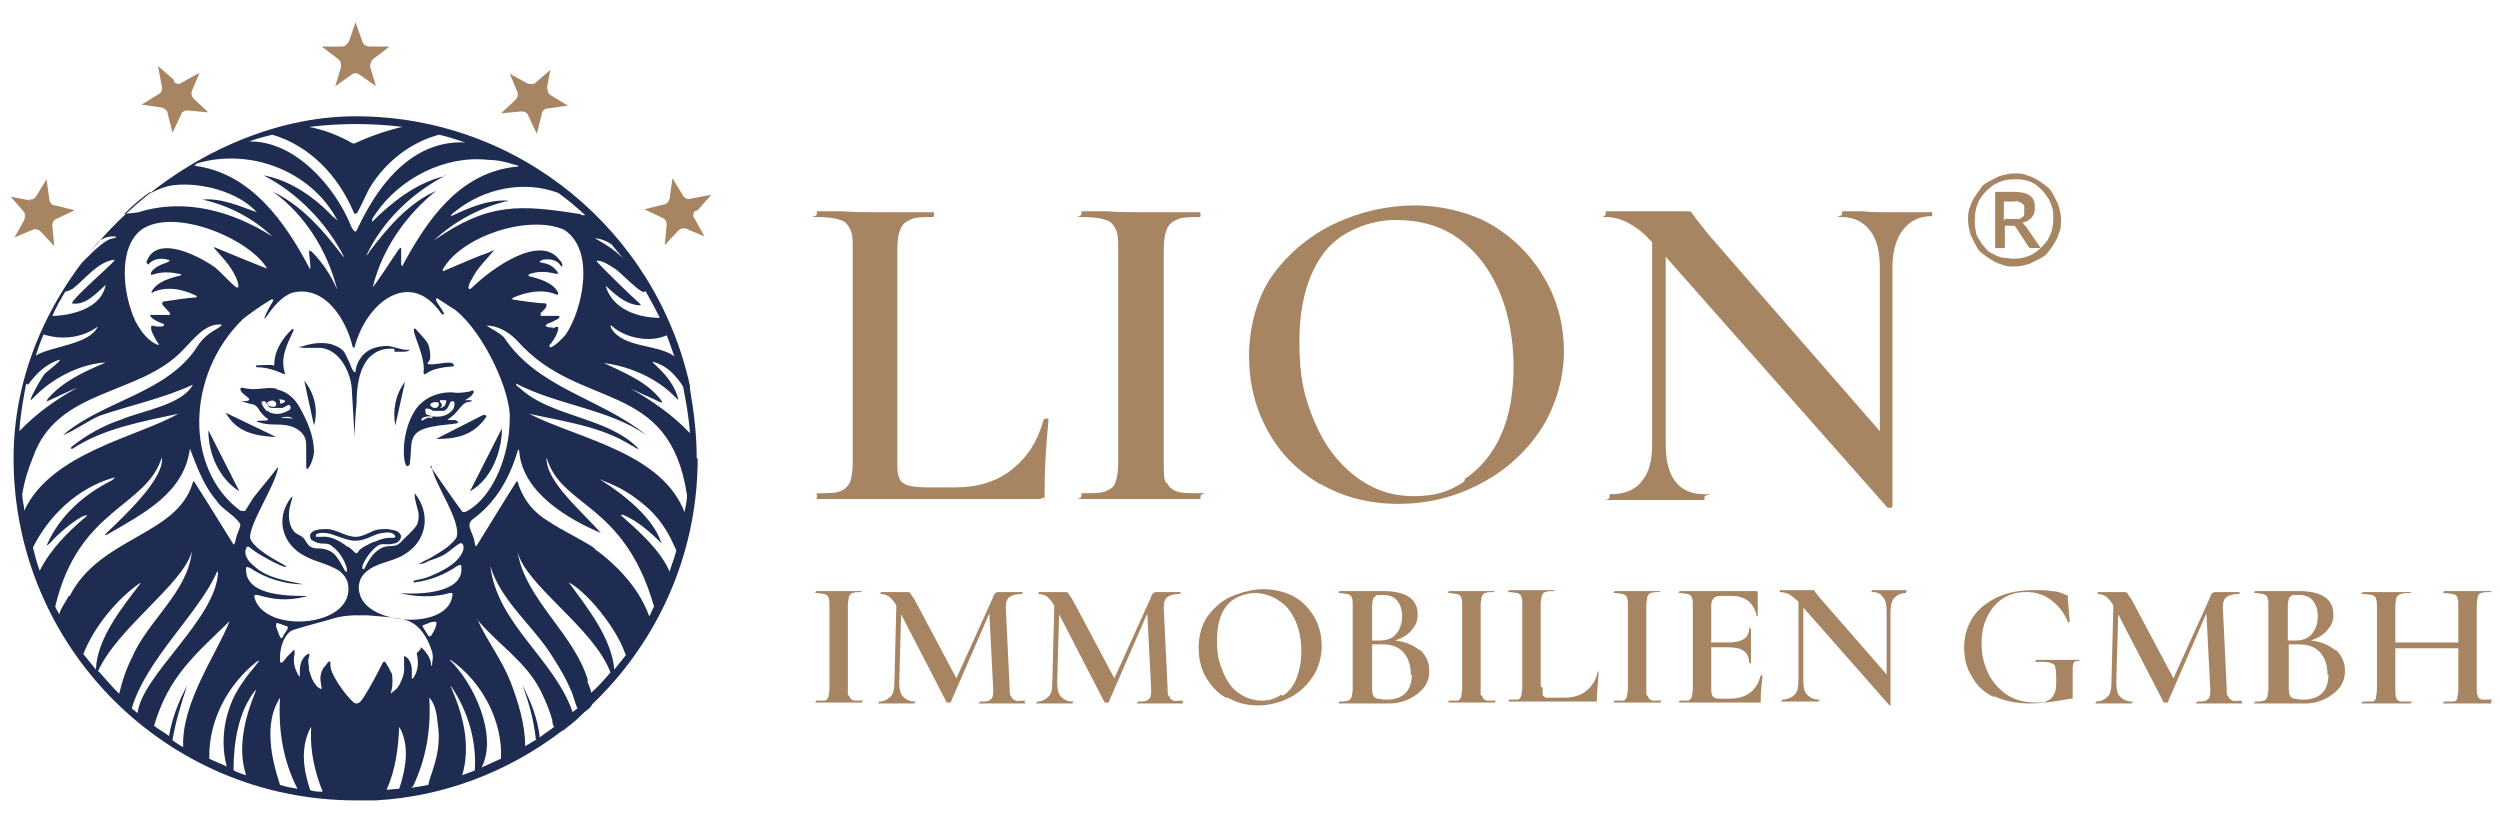 <svg xmlns="http://www.w3.org/2000/svg" id="Ebene_1" viewBox="0 0 258 85"><defs><style>      .st0 {        fill: #1e2c52;      }      .st1 {        fill: #a78563;      }    </style></defs><g><path class="st1" d="M92.6,47.4c0,.9,0,1.5.2,1.9.1.4.4.6.9.8.4.1,1.1.2,2,.2h2.9c2.3,0,4.3-.6,5.9-1.9,1.6-1.3,2.6-2.9,3.2-5.1,0,0,.1-.1.3-.1.2,0,.2,0,.2.2-.3,3-.4,5.5-.4,7.4s0,.4-.1.5c0,.1-.3.2-.6.2h-22.8c0,0,0,0,0-.3s0-.3,0-.3c1.1,0,1.9,0,2.4-.2.5-.2.8-.5,1-.9.2-.5.3-1.2.3-2.1v-22c0-1,0-1.6-.3-2.1-.2-.4-.5-.8-1-.9-.5-.2-1.3-.3-2.4-.3s0,0,0-.3,0-.3,0-.3h2.5c1.4.1,2.6.1,3.5.1s2.2,0,3.6,0h2.4c0,0,.1,0,.1.2s0,.3-.1.3c-1.1,0-1.9,0-2.4.3-.5.2-.8.5-1,1-.2.5-.3,1.2-.3,2.1v21.8Z"></path><path class="st1" d="M120.4,49.8c.2.4.5.7,1,.9.5.2,1.3.2,2.4.2s.1,0,.1.3,0,.3-.1.3c-1,0-1.9,0-2.5,0h-3.6s-3.5,0-3.5,0c-.6,0-1.5,0-2.5,0s-.1,0-.1-.3,0-.3.1-.3c1.1,0,1.9,0,2.4-.2.5-.2.9-.5,1-.9.2-.5.3-1.2.3-2.1v-22c0-1,0-1.6-.3-2.1-.2-.4-.5-.8-1-.9-.5-.2-1.3-.3-2.4-.3s-.1,0-.1-.3,0-.3.1-.3h2.5c1.4.1,2.6.1,3.5.1s2.2,0,3.7,0h2.4c0,0,.1,0,.1.2s0,.3-.1.3c-1.1,0-1.9,0-2.4.3-.5.2-.8.5-1,1-.2.5-.3,1.2-.3,2.1v21.9c0,1,0,1.7.2,2.1Z"></path><path class="st1" d="M136.3,50c-2.4-1.4-4.2-3.2-5.5-5.6-1.3-2.4-1.9-4.9-1.9-7.7s.8-6.1,2.5-8.4,3.9-4.1,6.5-5.3c2.6-1.2,5.4-1.8,8.1-1.8s5.8.7,8.1,2.1c2.3,1.4,4.1,3.3,5.4,5.6,1.3,2.3,1.9,4.8,1.9,7.4s-.8,5.5-2.3,7.9c-1.6,2.4-3.6,4.3-6.3,5.7-2.6,1.4-5.5,2.1-8.5,2.1s-5.7-.7-8.1-2.1ZM151.2,49.4c1.5-1,2.8-2.5,3.7-4.5.9-2,1.3-4.4,1.3-7.1s-.5-5.5-1.5-7.8c-1-2.3-2.4-4.1-4.2-5.4-1.8-1.3-4-1.9-6.5-1.9s-5.6,1.1-7.3,3.3c-1.7,2.2-2.6,5.3-2.6,9.2s.5,5.7,1.5,8.2c1,2.4,2.4,4.3,4.2,5.7s3.8,2.1,6.1,2.1,3.7-.5,5.2-1.5Z"></path><path class="st1" d="M199.4,22c0,.2,0,.3,0,.3-1.3,0-2.3.5-3,1.4-.7.9-1.1,2.2-1.1,3.9v24.6c0,0,0,.2-.2.2-.2,0-.3,0-.3,0l-22.9-25.9v19.3c0,1.7.3,3,1,3.9.7.9,1.7,1.3,3,1.3s0,0,0,.3,0,.3,0,.3c-.9,0-1.5,0-2,0h-2.6s-2.9,0-2.9,0c-.5,0-1.3,0-2.2,0s-.1,0-.1-.3,0-.3.1-.3c1.4,0,2.5-.4,3.2-1.3.8-.9,1.1-2.2,1.1-3.9v-20.8c-.9-1-1.7-1.6-2.5-2-.7-.4-1.5-.6-2.3-.6s0,0,0-.3,0-.3,0-.3h2c.4,0,1,0,1.8,0h3.1c.4,0,.9,0,1.4,0s.5,0,.6.2c.1.1.3.4.6.8l1.2,1.5,17.6,20.2v-16.8c0-1.7-.3-3-1-3.9-.7-.9-1.7-1.4-2.9-1.4s0,0,0-.3,0-.3,0-.3h2c1,.1,1.9.1,2.6.1s1.5,0,2.6,0h2.1c0,0,0,0,0,.2Z"></path><path class="st1" d="M87.7,71.9c0,.2.2.3.4.4.2,0,.5,0,.9,0s0,0,0,.1,0,.1,0,.1c-.4,0-.7,0-1,0h-1.4s-1.4,0-1.4,0c-.2,0-.6,0-1,0s0,0,0-.1,0-.1,0-.1c.4,0,.7,0,.9,0,.2,0,.3-.2.4-.4,0-.2.1-.5.1-.8v-8.6c0-.4,0-.6-.1-.8,0-.2-.2-.3-.4-.4-.2,0-.5-.1-.9-.1s0,0,0-.1,0-.1,0-.1h1c.6,0,1,0,1.4,0s.9,0,1.4,0h.9s0,0,0,0,0,.1,0,.1c-.4,0-.7,0-.9.1-.2,0-.3.2-.4.4,0,.2-.1.5-.1.8v8.5c0,.4,0,.7,0,.8Z"></path><path class="st1" d="M105.8,72.5c0,0,0,.1,0,.1-.4,0-.8,0-1,0h-1.4s-1.3,0-1.3,0c-.2,0-.6,0-1,0s0,0,0-.1,0-.1,0-.1c.6,0,.9,0,1.1-.2.2-.1.3-.4.3-.8v-.3s-.4-7.8-.4-7.8l-4,9.2s0,0-.2,0-.1,0-.2,0l-4.7-9.1-.2,7c0,.7.1,1.2.4,1.5s.7.5,1.2.5,0,0,0,.1,0,.1,0,.1c-.3,0-.6,0-.8,0h-1s-1.1,0-1.1,0c-.2,0-.5,0-.8,0s0,0,0-.1,0-.1,0-.1c.5,0,.9-.2,1.2-.5s.4-.8.4-1.5l.2-7.9c-.2-.4-.5-.7-.7-.9-.3-.2-.6-.3-.9-.3s0,0,0-.1,0-.1,0-.1h.8c.2,0,.4,0,.6,0h.9c.1,0,.2,0,.4,0s.3,0,.4.2.3.4.5.8l4.2,7.9,3.8-8.4c0-.2.2-.3.2-.4,0,0,.2-.1.3-.1s.2,0,.3,0c.1,0,.3,0,.5,0h1c.2,0,.4,0,.7,0s0,0,0,.1,0,.1,0,.1c-.6,0-1,.1-1.3.3-.3.2-.4.6-.4,1.1l.4,8.4c0,.4,0,.7.2.8,0,.2.2.3.4.4s.5,0,.9,0,0,0,0,.1Z"></path><path class="st1" d="M122.1,72.5c0,0,0,.1,0,.1-.4,0-.8,0-1,0h-1.4s-1.3,0-1.3,0c-.2,0-.6,0-1,0s0,0,0-.1,0-.1,0-.1c.6,0,.9,0,1.1-.2.2-.1.3-.4.3-.8v-.3s-.4-7.8-.4-7.8l-4,9.2s0,0-.2,0-.1,0-.2,0l-4.7-9.1-.2,7c0,.7.1,1.2.4,1.5s.7.5,1.2.5,0,0,0,.1,0,.1,0,.1c-.3,0-.6,0-.8,0h-1s-1.1,0-1.1,0c-.2,0-.5,0-.8,0s0,0,0-.1,0-.1,0-.1c.5,0,.9-.2,1.2-.5s.4-.8.4-1.5l.2-7.9c-.2-.4-.5-.7-.7-.9-.3-.2-.6-.3-.9-.3s0,0,0-.1,0-.1,0-.1h.8c.2,0,.4,0,.6,0h.9c.1,0,.2,0,.4,0s.3,0,.4.2.3.4.5.8l4.2,7.9,3.8-8.4c0-.2.2-.3.2-.4,0,0,.2-.1.3-.1s.2,0,.3,0c.1,0,.3,0,.5,0h1c.2,0,.4,0,.7,0s0,0,0,.1,0,.1,0,.1c-.6,0-1,.1-1.3.3-.3.2-.4.6-.4,1.1l.4,8.4c0,.4,0,.7.2.8,0,.2.2.3.4.4s.5,0,.9,0,0,0,0,.1Z"></path><path class="st1" d="M126.5,72c-.9-.5-1.6-1.3-2.1-2.2-.5-.9-.7-1.9-.7-3s.3-2.4,1-3.3c.7-.9,1.5-1.6,2.5-2s2.1-.7,3.2-.7,2.3.3,3.2.8c.9.5,1.6,1.3,2.1,2.2.5.9.7,1.9.7,2.9s-.3,2.2-.9,3.1c-.6.9-1.4,1.7-2.4,2.2-1,.5-2.1.8-3.3.8s-2.2-.3-3.1-.8ZM132.4,71.8c.6-.4,1.1-1,1.4-1.8.3-.8.5-1.7.5-2.8s-.2-2.2-.6-3.1c-.4-.9-.9-1.6-1.7-2.1-.7-.5-1.6-.8-2.5-.8s-2.2.4-2.9,1.3c-.7.9-1,2-1,3.6s.2,2.2.6,3.2.9,1.7,1.6,2.2c.7.5,1.5.8,2.4.8s1.4-.2,2-.6Z"></path><path class="st1" d="M146.6,67.1c.6.6.9,1.3.9,2.1s-.2,1.2-.5,1.7c-.4.5-.9.9-1.5,1.2-.6.3-1.3.5-2.1.5s-.8,0-1.3,0c-.2,0-.4,0-.6,0-.3,0-.5,0-.9,0h-1.4c-.2,0-.6,0-1,0s0,0,0-.1,0-.1,0-.1c.4,0,.7,0,.9-.1.2,0,.3-.2.4-.4,0-.2.1-.4.1-.8v-8.6c0-.4,0-.6-.1-.8,0-.2-.2-.3-.4-.4-.2,0-.5-.1-.9-.1s0,0,0-.1,0-.1,0-.1h1c.6,0,1,0,1.3,0s.7,0,1.1,0c.1,0,.3,0,.5,0,.2,0,.4,0,.7,0,1.1,0,2,.2,2.6.6.6.4.9,1,.9,1.8s-.2,1.1-.6,1.6c-.4.5-.9.8-1.7,1.1,1,.1,1.9.5,2.5,1ZM141.8,61.6c-.1.2-.2.5-.2,1v3.5h.8c.7,0,1.3-.2,1.7-.7.4-.5.6-1.1.6-1.8s-.2-1.2-.5-1.6c-.3-.4-.8-.6-1.5-.6s-.7,0-.8.2ZM145.6,69.7c0-.9-.2-1.7-.7-2.3-.5-.6-1.2-.9-2.2-.9s-.8,0-1.1,0v4.5c0,.3,0,.5.1.7,0,.2.2.3.4.4.2,0,.5.1,1,.1,1.7,0,2.6-.9,2.6-2.6Z"></path><path class="st1" d="M153,71.9c0,.2.2.3.4.4.2,0,.5,0,.9,0s0,0,0,.1,0,.1,0,.1c-.4,0-.7,0-1,0h-1.4s-1.4,0-1.4,0c-.2,0-.6,0-1,0s0,0,0-.1,0-.1,0-.1c.4,0,.7,0,.9,0,.2,0,.3-.2.4-.4,0-.2.1-.5.1-.8v-8.6c0-.4,0-.6-.1-.8,0-.2-.2-.3-.4-.4-.2,0-.5-.1-.9-.1s0,0,0-.1,0-.1,0-.1h1c.6,0,1,0,1.4,0s.9,0,1.4,0h.9s0,0,0,0,0,.1,0,.1c-.4,0-.7,0-.9.1-.2,0-.3.2-.4.4,0,.2-.1.5-.1.8v8.5c0,.4,0,.7,0,.8Z"></path><path class="st1" d="M159.2,71c0,.3,0,.6,0,.7,0,.1.2.2.3.3.2,0,.4,0,.8,0h1.1c.9,0,1.7-.2,2.3-.7.6-.5,1-1.1,1.2-2,0,0,0,0,.1,0,0,0,0,0,0,0-.1,1.2-.2,2.1-.2,2.9s0,.2,0,.2c0,0-.1,0-.2,0h-8.9s0,0,0-.1,0-.1,0-.1c.4,0,.7,0,.9,0,.2,0,.3-.2.4-.4,0-.2.1-.5.1-.8v-8.6c0-.4,0-.6-.1-.8,0-.2-.2-.3-.4-.4-.2,0-.5-.1-.9-.1s0,0,0-.1,0-.1,0-.1h1c.6,0,1,0,1.4,0s.8,0,1.4,0h.9s0,0,0,0,0,.1,0,.1c-.4,0-.7,0-.9.1-.2,0-.3.2-.4.4,0,.2-.1.5-.1.8v8.5Z"></path><path class="st1" d="M170.1,71.9c0,.2.2.3.4.4.2,0,.5,0,.9,0s0,0,0,.1,0,.1,0,.1c-.4,0-.7,0-1,0h-1.4s-1.4,0-1.4,0c-.2,0-.6,0-1,0s0,0,0-.1,0-.1,0-.1c.4,0,.7,0,.9,0,.2,0,.3-.2.4-.4,0-.2.1-.5.1-.8v-8.6c0-.4,0-.6-.1-.8,0-.2-.2-.3-.4-.4-.2,0-.5-.1-.9-.1s0,0,0-.1,0-.1,0-.1h1c.6,0,1,0,1.4,0s.9,0,1.4,0h.9s0,0,0,0,0,.1,0,.1c-.4,0-.7,0-.9.1-.2,0-.3.2-.4.4,0,.2-.1.5-.1.8v8.5c0,.4,0,.7,0,.8Z"></path><path class="st1" d="M181.8,69.7s0,0,.1,0c0,0,0,0,0,0-.1.9-.2,1.8-.2,2.6s0,.2,0,.2c0,0-.1,0-.2,0h-8.2s0,0,0-.1,0-.1,0-.1c.4,0,.7,0,.9,0s.3-.2.4-.4c0-.2.1-.5.1-.8v-8.6c0-.4,0-.6-.1-.8,0-.2-.2-.3-.4-.4-.2,0-.5-.1-.9-.1s0,0,0-.1,0-.1,0-.1h7.9c.1,0,.2,0,.2.2v2.4s0,0,0,0c0,0-.1,0-.1,0-.3-1.4-1.2-2.1-2.6-2.1h-.8c-.5,0-.8,0-1,.2-.2.2-.3.4-.3.8v3.8h1.8c1.4,0,2.1-.5,2.1-1.4s0,0,.1,0,.1,0,.1,0v1.6s0,.9,0,.9c0,.4,0,.7,0,1s0,0-.1,0-.1,0-.1,0c0-1.1-.7-1.6-2.1-1.6h-1.8v4.2c0,.4,0,.7.2.9.2.2.4.2.8.2h.9c1.7,0,2.8-.8,3.2-2.4,0,0,0,0,0,0Z"></path><path class="st1" d="M196.7,61.1c0,0,0,.1,0,.1-.5,0-.9.2-1.2.5s-.4.9-.4,1.5v9.6s0,0,0,0c0,0-.1,0-.1,0l-8.9-10.1v7.5c0,.7.1,1.2.4,1.5s.7.5,1.2.5,0,0,0,.1,0,.1,0,.1c-.3,0-.6,0-.8,0h-1s-1.1,0-1.1,0c-.2,0-.5,0-.9,0s0,0,0-.1,0-.1,0-.1c.5,0,1-.2,1.3-.5.3-.3.4-.8.4-1.5v-8.1c-.4-.4-.7-.6-1-.8-.3-.1-.6-.2-.9-.2s0,0,0-.1,0-.1,0-.1h.8c.2,0,.4,0,.7,0h1.2c.2,0,.3,0,.6,0s.2,0,.2,0c0,0,.1.1.2.3l.5.6,6.8,7.8v-6.5c0-.7-.1-1.2-.4-1.5-.3-.4-.6-.5-1.1-.5s0,0,0-.1,0-.1,0-.1h.8c.4,0,.7,0,1,0s.6,0,1,0h.8s0,0,0,0Z"></path><path class="st1" d="M205.9,72c-1.1-.5-1.9-1.2-2.4-2.2-.6-.9-.8-1.9-.8-3s.3-2.2.9-3.1c.6-.9,1.5-1.6,2.6-2.1,1.1-.5,2.4-.7,3.7-.7s1.2,0,1.8.1c.6,0,1.1.2,1.5.4.1,0,.2,0,.2.1,0,0,0,.1,0,.3l.2,2.4s0,0-.1,0c0,0-.1,0-.1,0-.3-.8-.8-1.5-1.5-2.1s-1.6-1-2.7-1-1.7.2-2.4.6c-.7.4-1.3,1.1-1.7,1.9s-.6,1.7-.6,2.8.2,2.1.7,3.1c.4.9,1.1,1.6,1.9,2.2.8.5,1.8.8,2.9.8s1,0,1.3-.2c.3-.1.5-.3.7-.7s.2-.8.2-1.4,0-1.1-.1-1.3c0-.3-.2-.4-.5-.5s-.7-.1-1.4-.1-.1,0-.1-.1,0,0,0-.1c0,0,0,0,0,0,1,0,1.9,0,2.5,0s1.3,0,2,0c0,0,0,0,0,0,0,0,0,0,0,0,0,0,0,.1,0,.1-.3,0-.4,0-.5.1-.1,0-.2.3-.2.6s0,.8,0,1.5,0,.9,0,1.2c0,.2,0,.4,0,.4s0,.1,0,.1,0,0-.2,0c-1.6.3-3,.5-4.3.5s-2.7-.3-3.7-.8Z"></path><path class="st1" d="M231.4,72.5c0,0,0,.1,0,.1-.4,0-.8,0-1,0h-1.4s-1.3,0-1.3,0c-.2,0-.6,0-1,0s0,0,0-.1,0-.1,0-.1c.6,0,.9,0,1.1-.2.2-.1.3-.4.3-.8v-.3s-.4-7.8-.4-7.8l-4,9.2s0,0-.2,0-.1,0-.2,0l-4.7-9.1-.2,7c0,.7.1,1.2.4,1.5s.7.5,1.2.5,0,0,0,.1,0,.1,0,.1c-.3,0-.6,0-.8,0h-1s-1.1,0-1.1,0c-.2,0-.5,0-.8,0s0,0,0-.1,0-.1,0-.1c.5,0,.9-.2,1.2-.5s.4-.8.4-1.5l.2-7.9c-.2-.4-.5-.7-.7-.9-.3-.2-.6-.3-.9-.3s0,0,0-.1,0-.1,0-.1h.8c.2,0,.4,0,.6,0h.9c.1,0,.2,0,.4,0s.3,0,.4.2.3.4.5.8l4.2,7.9,3.8-8.4c0-.2.2-.3.2-.4,0,0,.2-.1.3-.1s.2,0,.3,0c.1,0,.3,0,.5,0h1c.2,0,.4,0,.7,0s0,0,0,.1,0,.1,0,.1c-.6,0-1,.1-1.3.3-.3.2-.4.6-.4,1.1l.4,8.4c0,.4,0,.7.2.8,0,.2.2.3.4.4s.5,0,.9,0,0,0,0,.1Z"></path><path class="st1" d="M241.1,67.1c.6.6.9,1.3.9,2.1s-.2,1.2-.5,1.7c-.4.5-.9.9-1.5,1.2-.6.3-1.3.5-2.1.5s-.8,0-1.3,0c-.2,0-.4,0-.6,0-.3,0-.5,0-.9,0h-1.4c-.2,0-.6,0-1,0s0,0,0-.1,0-.1,0-.1c.4,0,.7,0,.9-.1.2,0,.3-.2.4-.4,0-.2.1-.4.1-.8v-8.6c0-.4,0-.6-.1-.8,0-.2-.2-.3-.4-.4-.2,0-.5-.1-.9-.1s0,0,0-.1,0-.1,0-.1h1c.6,0,1,0,1.3,0s.7,0,1.1,0c.1,0,.3,0,.5,0,.2,0,.4,0,.7,0,1.1,0,2,.2,2.6.6.6.4.9,1,.9,1.8s-.2,1.1-.6,1.6c-.4.5-.9.8-1.7,1.1,1,.1,1.9.5,2.5,1ZM236.3,61.6c-.1.2-.2.5-.2,1v3.5h.8c.7,0,1.3-.2,1.7-.7.4-.5.6-1.1.6-1.8s-.2-1.2-.5-1.6c-.3-.4-.8-.6-1.5-.6s-.7,0-.8.2ZM240.2,69.7c0-.9-.2-1.7-.7-2.3-.5-.6-1.2-.9-2.2-.9s-.8,0-1.1,0v4.5c0,.3,0,.5.1.7,0,.2.2.3.4.4.2,0,.5.1,1,.1,1.7,0,2.6-.9,2.6-2.6Z"></path><path class="st1" d="M257.1,72.5c0,0,0,.1,0,.1-.4,0-.8,0-1,0h-1.4s-1.6,0-1.6,0c-.2,0-.5,0-.9,0s0,0,0-.1,0-.1,0-.1c.5,0,.8,0,1,0,.2,0,.4-.2.4-.4,0-.2.1-.4.1-.8v-4.3h-6.5v4.3c0,.4,0,.6.1.8,0,.2.2.3.4.4.2,0,.6,0,1.1,0s0,0,0,.1,0,.1,0,.1c-.4,0-.8,0-1,0h-1.6s-1.4,0-1.4,0c-.2,0-.6,0-1,0s0,0,0-.1,0-.1,0-.1c.5,0,.8,0,1,0,.2,0,.4-.2.4-.4,0-.2.1-.5.1-.8v-8.6c0-.4,0-.6-.1-.8,0-.2-.2-.3-.4-.4-.2,0-.5-.1-1-.1s0,0,0-.1,0-.1,0-.1h1c.6,0,1,0,1.4,0s1,0,1.6,0h1s0,0,0,0,0,.1,0,.1c-.5,0-.8,0-1,.1-.2,0-.4.2-.5.4,0,.2-.1.5-.1.8v3.8h6.5v-3.8c0-.4,0-.6-.1-.8,0-.2-.2-.3-.4-.4-.2,0-.6-.1-1-.1s0,0,0-.1,0-.1,0-.1h.9c.6,0,1.1,0,1.6,0s.8,0,1.4,0h1s0,0,0,0,0,.1,0,.1c-.5,0-.8,0-1,.1-.2,0-.4.2-.4.4,0,.2-.1.4-.1.8v8.6c0,.4,0,.6.1.8,0,.2.2.3.4.4.2,0,.5,0,1,0s0,0,0,.1Z"></path></g><path class="st1" d="M37.4,4.3c.1.3.4.5.7.5h2.1s-1.7,1.3-1.7,1.3c-.2.2-.3.5-.3.8l.6,2-1.7-1.2c-.3-.2-.6-.2-.8,0l-1.7,1.2.6-2c0-.3,0-.6-.3-.8l-1.7-1.3h2.1c.3,0,.6-.3.7-.5l.7-2,.7,2Z"></path><path class="st1" d="M18,8.5c.2.2.6.2.8,0l1.8-1-.8,1.9c-.1.3,0,.6.2.8l1.5,1.4-2.1-.2c-.3,0-.6.1-.7.4l-.9,1.9-.5-2c0-.3-.3-.5-.6-.6l-2.1-.3,1.8-1.1c.3-.2.4-.5.3-.8l-.4-2.1,1.6,1.4Z"></path><path class="st1" d="M2.9,20.6c.3,0,.6,0,.8-.3l1.1-1.8.3,2.1c0,.3.3.6.6.6l2,.5-1.9.9c-.3.1-.4.4-.4.7l.2,2.1-1.4-1.5c-.2-.2-.5-.3-.8-.2l-1.9.8,1-1.8c.1-.3.1-.6,0-.8l-1.4-1.6,2.1.4Z"></path><path class="st1" d="M71.7,21.8c-.2.2-.2.6,0,.8l1,1.8-1.9-.8c-.3-.1-.6,0-.8.2l-1.4,1.5.2-2.1c0-.3-.1-.6-.4-.7l-1.9-.9,2-.5c.3,0,.5-.3.6-.6l.3-2.1,1.1,1.8c.2.3.5.4.8.3l2.1-.4-1.4,1.6Z"></path><path class="st1" d="M56.5,9c0,.3,0,.6.3.8l1.8,1.1-2.1.3c-.3,0-.6.3-.6.6l-.5,2-.9-1.9c-.1-.3-.4-.4-.7-.4l-2.1.2,1.5-1.4c.2-.2.3-.5.2-.8l-.8-1.9,1.8,1c.3.1.6.1.8,0l1.6-1.4-.4,2.1Z"></path><g><path class="st0" d="M47.1,43.4s0,0,0,0c0-.1-1,0-.9-.1,0,0,.3-.2.4-.3.6-.4,1-1.3,1.6-1.5.2,0,.7-.1.4-.2-.2,0-.4,0-.6,0,0,0,0,0,0,0,0,0,.3-.2.6-.4.1-.1.2-.3.3-.4,0-.3-.3-.2-.4-.1-.5.1-1.4.2-1.7.1-1.6-.1-3.2.6-4,1.9-1.5,2.4-1.2,5.6-.8,5.7,0,0,.3,0,.3-.3.2-1.7,0-2.2.5-2.9.8-1.2,4.4-1,4.5-1.3ZM45.5,41.3s0,0,.3,0,.3,0,.2.3c0,.3-.4.5-.5.5-.1,0,0-.1.1-.2,0-.1,0-.3-.2-.4,0,0,0-.1,0-.2ZM45.3,41.6c0,.1,0,.5-.4.5-.2,0-.4-.1-.5-.3,0,0,0,0,0,0,0-.3.7-.4.9-.2ZM44.6,43.1s0,0,0,0c-.1.1-.2,0-.3,0-.4,0-.7.4-.8.3,0,0,0,0,0-.1,0-.3.8-.4,1.2-.3,0,0,0,0,0,0,0,0,0,0,0,0ZM44,42.6c0,0-.1,0-.1-.1,0,0,0-.2,0-.3.2-.1.5,0,.8.2.3,0,.8,0,1.1,0,0,0,0,0,0,0,.3-.1.4-.3.6-.7,0-.1.1-.3.3-.3,0,0,.2,0,.2.2,0,.2,0,.5-.2.7-.6.8-1.9.9-2.8.4Z"></path><path class="st0" d="M28.5,40.1c-1-.2-2,.2-3,0-.2,0-.4-.1-.5-.1,0,0-.1,0-.2.1,0,.7,1.6,1.1.6,1.3-.2,0-.5,0-.5,0,0,0,.6.2,1,.3.4,0,.7.3.9.7.3.4.6.7.8.8.1,0,.1.1-.1.2-.3,0-1.6,0-.7.2,1.1.4,2.4,0,3.5.5.9.4,1.3,1,1.3,1.8v.7c0,.1,0,.7,0,1,0,.1,0,.2,0,.3,0,.2,0,.5.1.5.2,0,.7-1.1.7-1.8,0-1.6-.7-3.2-1.5-4.6-.5-.9-1.3-1.6-2.3-1.8ZM28.7,41.2c.3,0,1.1.1.5.4,0,0-.2.1-.3,0,0,0,0,0,0-.1,0-.2-.1-.3-.2-.4,0,0,0,0,0,0,0,0,0,0,0,0ZM27.8,41.4s0,0,0,0c0,0,0,0,0,0,.4-.2.8.1.7.4,0,.3-.8.2-.9-.1,0,0,0-.2,0-.2ZM27.5,42.4c-.2-.2-.4-.5-.5-.8,0-.2.1-.2.3-.2.2.1.3.4.4.5,0,.1.2.2.4.2,0,0,0,0,0,0,.3,0,.7,0,1,0,.2,0,.5-.3.7-.3.1,0,.2.1.2.3,0,.2-.3.3-.5.4-.6.3-1.4.3-1.9-.1ZM30.1,43.2s0,0,0,0c-.3-.1-.8,0-1.1-.1,0,0,0,0,0,0,.1,0,1.1-.3,1.2.2,0,0,0,0,0,0Z"></path><path class="st0" d="M40.7,36.3c.3,0,.5,0,.7,0,.4,0,.7,0,.9-.2,0,0-.1,0-.3,0-.6,0-1.3-.3-1.9-.4-1,0-2,.2-2.7,1-.4.5-.6.9-.7,1.5,0,.2,0,.2-.1.2-.1,0-.3-.3-.5-.9-.4-.8-.5-1.2-.8-1.4-.3-.3-.7-.4-.9-.5-.5-.2-1-.2-1.3-.2-1.1,0-1.9.4-2.2.4-.1,0-.2,0-.2,0,0,0,.5.1.7.1.6,0,1.1,0,1.7,0,2,.2,3.1,2.6,3.2,4.2.1,1.4.2,3.7.3,5,0,0,0,0,0,0,0-1,.1-2.6.2-3.5,0-1.5.2-3.5,1.3-4.7.7-.7,1.5-1,2.6-.9,0,0,0,0,0,0Z"></path><path class="st0" d="M26.5,37.9c1,0,1.9.3,2.8.7,0,0,.2,0,.1-.1-.5-1.6.2-2.9.9-4.4,0-.1,0-.2-.2-.1-1,1-1.8,2.2-1.8,3.7,0,0,0,.1-.1,0-.3-.1-1.1,0-1.7,0-.1,0-.1.2,0,.2Z"></path><path class="st0" d="M43.8,38.6c0,0,0,.1.1,0,.8-.6,1.9-.7,2.9-.8.1,0,0-.2,0-.2-.2-.4-1.5,0-2.3,0s-.1-.2-.1-.7c0-.2,0-.6-.1-1-.1-.6-.5-.9-.9-1.4-.4-.4-.5-.6-.6-.6-.5.1,1.2,2.9.9,4.6Z"></path><path class="st0" d="M32.4,43.9c.5-1.6,0-3.4-1-4.6l1,4.6Z"></path><path class="st0" d="M40.8,43.9l1-4.5c-1,1.3-1.3,3-1,4.5Z"></path><path class="st0" d="M28.5,45.1l-5.2-2.5c1.1,2,3,2.4,5.2,2.5Z"></path><path class="st0" d="M50.2,43c0-.2-.1-.1-.3-.2l-4.9,2.5c2.2,0,3.9-.4,5.2-2.3Z"></path><path class="st0" d="M51.8,44.2l-3.3,6.5c2.2-1.2,3.3-4.1,3.3-6.5Z"></path><path class="st0" d="M24.7,50.7l-3.2-6.3c0,2.4,1.1,5,3.2,6.3Z"></path><path class="st0" d="M71.9,47.3c0-2.5-.3-4.9-.7-7.2,0,0,0-.2,0-.3-3.5-15.9-17.6-27.8-34.5-27.8S1.4,27.8,1.4,47.3s15.8,35.3,35.3,35.3,0,0,0,0c.7,0,1.5,0,2.1,0,7.1-.4,13.7-3,19.1-7.1.2-.1.5-.3.7-.5.1-.1.3-.2.5-.4.4-.3.8-.7,1.2-1.1.4-.3.7-.5.8-.8,6.7-6.4,10.9-15.4,10.9-25.4ZM59.1,73.5c-1.9-5.5-7.8-9.1-8.5-15.1,1.1,3.7,4.5,6.2,6.5,9.5.7,1.1,1.3,2.1,1.8,3.3.2.3.4,1.3.7,1.9-.1.1-.3.2-.4.3ZM55.4,76.3c-.4.2-.8.5-1.2.7,0-2.2-.7-4.5-1.5-6.6-.9-2.3-2.4-4.2-3.4-6.4-.1-.2,0-.2,0,0,2.1,2.5,5,4.3,6.5,7.3.5,1,.9,2,1.2,3,0,.2,0,.5.2.7-.5.4-1,.7-1.5,1.1-.2-1.9-.9-3.7-1.8-5.4.7,1.8,1.2,3.7,1.4,5.6ZM47.7,80c.8-2.7.3-5.7-1-8.7,0-.1-.4-.8-.1-.4,1.7,2.5,2.6,5.6,2.4,8.6-.4.2-.8.3-1.3.5ZM32,81.5c-.7-2.1-1-4.3,0-6.3,0,0,0-.2.1-.1,0,0,0,0,0,.2-.1,2.3.4,4.4,1.2,6.4-.5,0-.9,0-1.4-.2ZM28.9,81c-.9-2.7-1.7-6.4,0-9-.2,3.3.3,6.5,1.8,9.4-.6-.1-1.2-.2-1.8-.4ZM17.5,76c-.5-.4-1.1-.7-1.6-1.1,1.5-5.1,4.2-7.3,7.8-10.8-1.3,3.3-4.9,8.3-4.8,12.8,0,0,0,.1,0,.2-.4-.2-.8-.5-1.1-.7.3-1.9.9-3.8,1.5-5.6-.9,1.6-1.6,3.5-1.9,5.4ZM7.1,61.5c-.3.6-.8,1.2-1,1.9-.1-.3-.3-.5-.4-.8,2.4-10.2,9.4-10.2,11-15.4.3,2.1-3.6,5.8-5.7,7.8,0,0-.1.1-.2.2,0,0,.1,0,.2,0,3.8-2.2,8-4.3,8.6-8.9.7,1.8,1.4,3.8,2.7,5.3.6,1,1.9,1.5,2.5,2.5,0,.4-.3.9-.4,1.3-.1.3-.1.7-.3.8-.5-.8-2.9-4.7-4-6.4,0-.1-.2-.2-.2,0-1.6,5.5-9.6,5.6-12.7,11.7ZM14.5,60.2c-1.9,2.5-4.5,5.7-4.6,8.9-.4-.5-.9-1.1-1.3-1.6,1.1-2.8,3.4-5.6,5.8-7.3.2-.1.1,0,0,.1ZM2.9,39.7c.8-1.1,1.7-2,3-2.5,1-.4-1,1.1-1.2,1.3-.3.2-2.2,3.6-1.3,2.6,1.9-2,4.7-3.5,7.5-3.7,0,0-.2.1-.2.1-2.1.9-4.3,1.9-5.8,3.7,0,.1-.2.3,0,.2.7-.3,2.3-1.1,3.1-1.4-2.2,1.2-4.3,2.7-6,4.5.1-1.7.4-3.3.7-4.9ZM4.5,34.5c0,0,.2.1.3.1,1.8.5,3.8.2,5.3-.9-.9,1.9-4.8,2-6.4,3,.2-.7.5-1.5.8-2.2ZM15.6,19.9c.8-.4,1.5-.7,2.4-.8,2.8-.3,6.6.7,8.5,2.8-1.7-.6-3.7-1.5-5.6-1.3-.2,0,0,0,0,0,2.7.6,5.2,1.9,7.2,3.8-4.1-2.6-9-4-13.8-2.5-.5.1-1,.1-1.5.2.8-.8,1.7-1.6,2.7-2.3ZM20.2,16.9c5.5-1.7,11.9.7,14.6,5.8,0,.1-.3-.3-.4-.3-1.9-2-4.4-3.8-7.2-4.3,3.5,1.8,6.5,4.9,8.3,8.4,0,.1-.3-.3-.3-.3-1.9-2.5-4.1-5-7-6.4-.2,0-.2,0,0,0,3.3,2.4,5.6,6.1,6.6,10.1,0,.2,0,.2,0,0-.6-1.4-1.5-2.8-2.6-3.9,0,0-.2-.2-.3-.1,0,0,0,.1,0,.2,0,.4.2,1.3.1,1.7,0,0,0,0,0,0-2.5-4.8-6.1-10-12-10.7.1,0,.2-.1.3-.2ZM48,14.7c-4.3-.2-8.2,2.6-11.2,9.1-.2.3-.4-.2-.5-.3-1.7-4.3-5.9-9-10.6-8.9.8-.3,1.6-.5,2.4-.7,3.8,1.1,6.8,4.2,8.4,8,0,.2.3.2.4,0,.4-.7,1.1-2.3,1.3-2.6,1.7-2.7,4.2-4.6,7.1-5.4.9.2,1.8.5,2.7.8ZM69.5,36.7c-1.8-1.2-5.2-.8-6.4-2.8,0,0-.1-.2-.1-.3,0,0,0,0,.1,0,1.4,1.3,4,1.8,5.7,1,.3.7.5,1.4.8,2.2ZM70.7,53c-2.3-6.3-11-7.7-16.1-10.3,3.6.8,7.5,1.3,10.6,3.3.2,0,.5.4.7.3-3.2-3.3-8.9-3.2-12.2-6.2,0,0-.6-.4-.4-.5,4.2,2.2,9.5,2.6,13.4,5.3-4.7-3.8-11.2-4.8-14.7-10.1-.5-.5-1.2-.8-1.8-1.2,1.3,0,2.5.8,3.3,1.7,6.4,7.1,15.6,3.8,17.4,15.8,0,.7-.2,1.3-.3,2ZM61.4,56.6c-1.5-1-3.3-1.8-4.8-2.8-1.5-.9-2.5-2.1-3.1-3.8,0,0,0-.4-.2-.3-1.1,1.7-3.4,5.5-4.1,6.6-.2.3-.2-.5-.3-.7-.2-.8-.9-1.5,0-2.1,2.3-1.7,3.7-4.2,4.5-6.9.1-.4.2-.1.2.1.4,4.2,5.1,6.9,8.4,8.3-1.9-2.2-5.7-5.3-5.6-7.8,1.5,5.2,8,4.6,11.1,15.4-.2.3-.3.7-.5,1-1-2.8-3.2-5.2-5.7-7ZM64.6,67.6c-.4.5-.8,1-1.2,1.5-.3-3.3-2.8-6.4-4.7-9,1.9,1,4.9,4.7,5.8,7.3,0,0,0,0,0,0ZM44.5,48c.3,2,3.2,5.8,2.6,7.5,0,0,0,0,0,0-.7,1-1.9,1.6-2.9,2.2-.3.1-.6.3-.8.4,0,0-.4.2-.1.1.3,0,.6-.1.9-.3.6-.2,1.2-.4,1.7-.7.5-.3,1-.8,1.5-1.1.4-.2.5.3.4.7,0,0,0,0,0,0-.5,1.4-2.3,2.2-3.5,2.7-.5.2-1,.3-1.5.4-.2,0-.1.3,0,.2,1.6-.2,3.1-.8,4.4-1.7,0,0,.2-.1.3-.1,0,0,.1,0,.1.1.4,2.8-4.2,3-6.5,2.8-.2,0,0,0,.1,0,1.7.4,3.5.5,5.2,0,0,0,.2,0,.2,0,0,0,.1,0,.1.1-.2,3.8-8.9,3.3-9.6-.1-.2-.7,0-1.6.6-2.1,1-1,2.7-1.1,3.9-1.8,2.5-1.4,2.9-4.3,1.2-6.4,0,0,0,.3,0,.4.1.6.3,1.2.4,1.7,0,0,0,0,0,0,0,.4,0,.9-.2,1.2,0,0,0,0,0,0-.4.6-1,1.1-1.5,1.6-.7.9-1.4.3-2.2.8-.8.4-1.3,1.3-1.7,2.1,0,0,0,0,0,0,0,.1-.2,0-.2,0,0-.1,0-.3,0-.3,0,0,0,0,0,0,.3-.8,1-1.7,1.6-2.1.5-.3,1,0,1.6-.2.4,0,1-.5.7-1,0,0,0,0,0,0-.3-.4-.8-.4-1.3-.5-.6,0-1.2,0-1.7.3-.5.2-1,.5-1.6.5-1,0-2-.8-3-.8,0,0,0,0,0,0-.5,0-1.5,0-1.7.6,0,.2,0,.5.3.6.3.2.7.3,1,.3.4,0,.7,0,1,.3.6.4,1.3,1.4,1.5,2.3,0,.2,0,.5-.2.2-.7-1.2-1-2.2-2.6-2.3-.4,0-.9,0-1.2-.4-.2-.2-.3-.5-.5-.7-.2-.2-.5-.3-.8-.5-.8-.7-.8-2.1-.5-3,0,0,0,0,0,0,0-.2.4-1.1,0-.6-1.6,2.1-.9,4.8,1.5,6,1.1.6,2.4.8,3.5,1.5.4.3.8.8.9,1.3,0,0,0,0,0,0,.9,4.5-8.4,5.3-9.6,1.6-.4-1.2,1.4.7,5.1-.2.2,0,.4-.1,0-.1-2.3,0-6.2-.2-6-2.9,0-.2.3,0,.4,0,1.6,1.1,3.6,1.7,5.5,1.7.2,0,0,0,0,0-1.8-.4-3.7-.6-5.1-1.9-.5-.4-1.1-1.1-.8-1.8.1-.3.3-.2.5,0,.7.6,3.3,2,3.6,1.9,0,0,0,0,0-.1-.9-.5-3.4-1.8-3.7-2.9,0,0,0,0,0,0,0-1.6,2.5-5.2,2.9-7.2,0-.1-.1,0-.1,0-.5.7-1.7,2.1-2.4,3-.3.4-.6,1-.9,1.4-.1.1-.3,0-.5,0-5.8-4.3-5.6-14.1.3-19.8,0,0,0,0,0,0,.9-.7,1.9-1.4,2.9-2,0,0,.1,0,.2,0,0,0,0,0,0,0,0,0,0,.2-.1.3-.3.5-.7,1.2-.8,1.6,0,.2,0,.1.1,0,.7-1,1.6-2.2,2.8-2.6,3.3-.8,5.5,2.7,6.2,5.6,0,.1.2.1.2,0,1.2-4.6,5.7-8.1,8.9-3.5.1.2.4.2.3,0-.2-.4-.6-.9-.8-1.3,0,0,0-.1,0-.2,0,0,0,0,0,0,0,0,0,0,.1,0,0,0,.1,0,.2.1.6.4,1.1.7,1.7,1.1,3,2.4,5.8,8.6,5.6,11.3h0c0,3.3-1.5,7.9-4.5,9.5-.1,0-.3.1-.4,0-.6-.8-2.2-3.1-3.1-4.4-.1-.1-.2-.3-.2,0ZM43,67.4c.2.9.2,1.7-.3,2.5,0,0-.1.2-.2.1,0,0,0,0,0-.1,0-.3,0-.6,0-.8,0-.3-.1-.7-.3-1-.1-.2-.4-.4-.5-.4,0,0,0,.2,0,.2,0,.4,0,.6,0,.8.1.7-.2,1.4-.4,1.8,0,.1-.2.3-.3.5-.3.3-.6.5-.7.6.1-.3.2-.7.2-1.2,0-.5,0-.9-.2-1.1-.1-.3-.3-.6-.5-.9,0-.1-.2-.2-.3,0-1.1,2.2-2,3.7-2.3,4-.2.2-.4.2-.4.2-.2,0-.3-.1-.4-.2-.7-.6-2.4-2.9-2.3-3.8,0-.3,0-.5-.3-.2-.1.2-.3.4-.4.5-.3.5-.4,1-.3,1.5,0,.4.2.7,0,.7,0,0-.4-.2-.5-.4-.5-.6-.6-1.3-.7-1.5,0-.6-.2-1,0-1.4.1-.4,0-.4-.3-.2-1.1.9-.4,2.7-.8,2.1-.4-.7-.6-1.4-.4-2.2,0-.1,0-.3,0-.4,0,0-.1,0-.1,0-.2.2-.4.4-.6.6-.2.2-.3.4-.5.6,0,0-.2.2-.3,0-.1-1.8.6-2.7.9-3,.3-.3.4-.3,4-1.3.9-.3,1.8-.5,3.1-.5.4,0,.6,0,1,0,2.7.2,4,.4,4.5.7.4.2,1.4.8,2.1,2.8.2.5.2.9.1,1.4,0,.3,0,.3-.1.3,0,0,0-.7-.5-1.3-.2-.3-.4-.5-.6-.6,0,0,0,.1,0,.2ZM28.5,64.6c0-.2,0-.3,0-.3h0c.3,0,.7.2,1,.3.1,0,.2,0,.2.2,0,.2-.4.6-.5.9-.2.4-.3,0-.4-.2-.1-.2-.2-.6-.3-.8ZM35.8,56.4c-.2-.2-.4-.3-.7-.5-.4-.2-1.1-.6-1.9-.5-.2,0-.5,0-.6,0,0,0,0-.2,0-.2.1-.2.8-.3,1.5-.1.7.2,1.8.7,2.5.7,1.3,0,1.9-.7,2.9-.8,0,0,.9-.2,1.2.2,0,0,.1.1.1.2,0,0,0,0-.1.1-.2,0-.4,0-.4,0-.3,0-.7,0-1.6.4-.2,0-.7.3-1.1.5,0,0-.2.1-.3.2,0,0-.2.1-.3.3s-.1.1-.2.2c0,0,0,0,0,0-.2,0-.3-.3-.9-.7ZM44.3,65.7s0,0,0,0h0c-.2-.2-.4-.6-.6-.9,0,0-.2-.2,0-.3.1,0,.5-.2.8-.3.2,0,.4-.1.5,0,.1,0,0,.3,0,.4-.1.3-.3.7-.5,1ZM15.3,27.3c.5-.6,1.3-.7,2-.5,0,0,.2,0,.2.1,0,.1-.2.1-.3.2-.6.2-1.3.5-1.6,1-.1.3,0,.3.3.2.9-.3,1.9-.2,2.8,0,0,0,0,0,0,.1-1.1.3-2.4.6-3,1.6,0,.1-.2.3,0,.2,1.4-.7,3.1-.4,4.5.3.1,0,.2.1,0,.2-.6,0-2.5.3-3.2.4-.4,0-.3.4,0,.6.1.2.9.8.4.8-.4,0-1.3,0-1.7,0,0,0-.2,0-.2,0,0,.4,1,.8,1.3.9.3.1.1.3-.2.3-.1,0-.2,0-.4,0-.2,0-.6-.2-.6,0,0,0,0,.2,0,.2,0,.3.2.6.3.8.1.3.3.5.4.7,0,0,.2.2,0,.2-1-.4-1.7-1.3-2.3-2.4-1.3-2.7-1.9-7.6.6-9.5,3.3-2.3,10.9.8,12.9,3.9,0,.1.1.2,0,.1-.8-.3-4.7-1.9-5.4-2.2,0,0,0,0,0,.1.6.7,1.3,1.4,1.8,2.2.3.5.6,1,.7,1.6,0,.2,0,.4-.3.2-.5-.4-1.5-1.5-2.1-2h0c-2-1.4-6.2-3.4-7.1-.5,0,0,0,0,0,0ZM45.8,18.2c-2.9.7-5.4,2.7-7.4,4.7h0s0,0,0-.2c0-.2.3-.5.4-.7,2.5-3.6,7.1-6,11.6-5.5.9,0,1.8.2,2.7.5.2,0,.7.2.2.2-5.9.6-9.2,5.5-11.7,10.1,0,.2-.1.2-.2,0,0-.5,0-1.2,0-1.6,0-.3-.2,0-.3.1-.6.9-2.1,3.2-2.6,3.8,0,.1,0,0,0-.1,1-3.9,3.4-7.3,6.5-9.8-2.9,1.3-5,3.8-6.9,6.3,0,.1-.2.3-.3.4,1.6-3.5,4.7-6.5,8.2-8.3,0,0-.1,0-.1,0ZM57.1,33.8c-.2,0-.7,0-.8-.2,0-.1.2-.1.2-.2.4-.1.7-.3,1.1-.5.2-.2.2-.3,0-.3-.4,0-.8,0-1.2,0-.2,0-.4,0-.6,0,0,0,0-.2,0-.3.2-.2.6-.5.6-.8,0-.1,0-.2-.2-.2-.7,0-2.8-.3-3.3-.4-.2,0,0-.1.1-.2,1.4-.6,3.1-.9,4.4-.3,0,0,.2,0,.2,0,0,0,0-.2,0-.2-.5-1-1.8-1.4-3-1.7-.1,0-.1,0,0-.2.8-.3,1.7-.3,2.5-.1.4.1.7.1.3-.3-.4-.5-.9-.7-1.5-.8,0,0-.2,0-.2-.1,0-.1.2-.1.3-.2.7-.1,1.3,0,1.7.4,0,0,.2.3.3.3.1,0,0-.5-.2-.6-2-2.9-7.2.9-9.1,2.8,0,0-.2.2-.3.1-.2-.1.2-.9.3-1,.5-1.1,1.6-2.1,2.3-3,0,0,0,0,0,0,0,0,0,0,0,0-.4.2-.9.4-1.5.6-1.5.6-3.3,1.4-3.8,1.6,0,0,0,0,0,0,0,0,0,0,0-.2,1.9-3.4,8.8-5.7,12.5-4.1,3.3,2.1,1.9,8.3.2,10.8h0c-.2.3-1.7,1.8-1.7,1.2,0-.1.1-.2.2-.3.3-.4.6-.9.7-1.4.1-.5-.3-.2-.6-.1ZM64.2,53.1c1.4.5,2.9,1.8,4,2.9.2.1.1,0,0-.1-.8-2.4-3.7-4.8-6.1-6.3-.3-.2,0-.1.1,0,1.9.7,3.1,1.5,4.4,2.6,2.1,1.8,2.8,3.8,3.2,4.6-.2.8-.5,1.5-.7,2.2-.9-2.2-3.3-4.3-5-5.8ZM71.1,44.6c-1.7-1.8-3.9-3.3-6-4.5.6.3,1.5.7,2.4,1.1.6.3,1.3.7.4-.3-1.4-1.6-3.6-2.5-5.5-3.4-.3-.1,0,0,.2,0,2.6.4,5.3,1.6,7.1,3.5.1,0,.3.4.3.2-.6-2.6-3.5-4.2-2.4-3.8,1.3.4,2.2,1.4,2.9,2.5.3,1.6.6,3.2.7,4.8ZM62.4,29.4c1,.9,2,1.9,3.4,2.1.1,0,.2,0,.3,0,0,0,0,0,0-.1-.8-.7-3.8-3.6-4.5-4.4,0,0,0,0,0-.1.6,0,1.2.4,1.8.8.5.2,3.1,3.1,3.2,2.3.5.9,1,1.8,1.5,2.8-2.3,0-4.9-.9-5.6-3.3ZM63.7,26.1c-.6-.5-1.4-1-2.1-1.4,0,0-.1,0-.2-.1,0,0,0,0,0,0,.6,0,1.2.3,1.7.6.5.6.9,1.1,1.4,1.7-.2-.3-.5-.5-.7-.7ZM59.9,22.1c-6.3-1-9.5-1.2-15.1,2.7,2-1.9,4.6-3.3,7.3-4,0,0,.3,0,.3-.1-2-.1-3.9.7-5.6,1.5-.6.3,0-.3.2-.4,3-2.4,7.1-3.2,10.6-1.9,1,.7,1.9,1.5,2.8,2.3-.1,0-.3,0-.4,0ZM11.7,24.4c.4,0,.4.1,0,.2-.7,0-2.1,1.3-3.3,2.6.6-.8,1.2-1.6,1.8-2.3.4-.3.9-.5,1.4-.5ZM6.7,30.1c0,0,.3,0,.8-.3,1.3-1,2.6-2.8,4.3-3,0,0,0,0,0,.1-.7.8-4,3.6-4.4,4.4,1.4.3,2.6-1.1,3.5-1.9-.4,2.3-3.2,3.1-5.3,3.2,0,0-.1,0-.2,0,.4-.9.9-1.8,1.4-2.6ZM2.3,51c.2-1.3.6-2.6,1.1-3.8,2.5-7.2,11-6.3,15.5-11.1,1.1-1.1,2.3-2.8,4-2.6,0,.1-.2.2-.3.3-.9.5-1.6,1-2.2,1.9-3.1,4.9-9.7,5.6-13.9,9.2,1.3-.5,2.6-1.5,3.8-2,3.2-1.1,6.6-1.8,9.6-3.2-1.1,2.1-5.3,2.7-7.4,3.6-1.8.6-3.6,1.6-5.1,2.8,0,0-.1.1-.1.2,0,0,.1,0,.2,0,3.2-2.1,7.2-2.8,10.9-3.6-4.2,2.4-13.1,4-15.9,10,0-.5-.2-1.1-.2-1.6ZM11.6,49.3c.5-.1,0,.2-.1.3-2.8,1.4-5.3,3.6-6.6,6.5-.2.4.2,0,.3-.1.9-1,2.2-2.1,3.3-2.7.1,0,.7-.3.4,0-1.9,1.6-3.7,3.4-4.8,5.6-.3-.8-.5-1.6-.7-2.4,1.6-3.2,4.5-6.1,8.3-7.2ZM22.5,59c-.1,4.8-7.9,10.7-8.3,14.6-.2-.2-.4-.3-.6-.5,1.5-5.1,7-9.9,8.8-14.1ZM26.5,68.3c.9-.7-1.2,1.6-1.3,1.9-1.9,2.5-2.6,5.9-1.8,8.9,0,0,0,0,0,0-.6-.3-1.2-.5-1.8-.8-.1-3.9,1.9-7.7,5-10.1ZM26.3,71.3c0,0,.2-.2.1,0-1.2,2.9-1.9,6-1,8.7-.4-.1-.9-.3-1.3-.5,0-2.9.5-6,2.2-8.2ZM39.9,81.5c.9-2,1.2-4.2,1.3-6.5,1.1,1.9.7,4.3,0,6.4,0,0,0,0,0,0-.4,0-.9.1-1.3.1,0,0,0,0,0-.1ZM42.6,81.2c1.4-2.9,1.9-6,1.7-9.2.7.7.8,2,.9,2.9.4,2.8-.8,5-1,6.1-.5.1-1.1.2-1.7.3,0,0,0,0,0-.1ZM46.5,68.1c3.2,2.2,5.4,6.3,5.2,10.2-.7.3-1.3.6-2,.9,1.7-3.3-.8-8.7-3.3-11.1ZM60.7,70.3c-1.4-4.9-6.5-8.4-7.3-13.4.8,3.5,7.9,7.9,9.6,12.5,0,0,0,0,0,0-.6.7-1.3,1.5-2,2.1,0-.4-.3-.8-.4-1.3ZM41.5,13.1c-1.7.4-3.4,1-4.9,1.7,0,0-.2,0-.2,0-1.4-.8-2.9-1.4-4.5-1.7,1.6-.2,3.2-.3,4.8-.3s3.3.1,4.9.3ZM10.1,69.3c2-4.5,8.8-9,9.7-12.4-.4,4.2-4.6,7.2-6.2,11-.6,1.2-1,2.4-1.3,3.7-.7-.7-1.4-1.5-2.1-2.3Z"></path></g><path class="st1" d="M203.1,22.7c0-.4,0-.9.2-1.3.1-.4.3-.8.5-1.1s.5-.7.7-1,.6-.5,1-.7c.4-.2.7-.4,1.1-.5.4-.1.8-.2,1.3-.2s.9,0,1.3.2c.4.1.8.3,1.1.5.4.2.7.5,1,.7s.5.6.7,1,.4.7.5,1.1c.1.4.2.8.2,1.3s0,.9-.2,1.3c-.1.4-.3.8-.5,1.1-.2.4-.5.7-.7,1s-.6.5-1,.7c-.4.2-.7.4-1.1.5-.4.1-.8.2-1.3.2s-.9,0-1.3-.2c-.4-.1-.8-.3-1.1-.5-.4-.2-.7-.5-1-.7s-.5-.6-.7-1c-.2-.4-.4-.7-.5-1.1-.1-.4-.2-.8-.2-1.3ZM203.8,22.7c0,.4,0,.8.1,1.1,0,.4.2.7.4,1,.2.3.4.6.6.8.2.3.5.5.8.6.3.2.6.3,1,.4.4,0,.7.1,1.1.1.6,0,1.1-.1,1.6-.3.5-.2.9-.5,1.3-.9.4-.4.7-.8.9-1.3.2-.5.3-1,.3-1.6s0-.8-.1-1.1-.2-.7-.4-1c-.2-.3-.4-.6-.6-.8s-.5-.5-.8-.7c-.3-.2-.6-.3-1-.4-.4-.1-.7-.1-1.1-.1-.6,0-1.1.1-1.6.3-.5.2-.9.5-1.3.9-.4.4-.7.8-.9,1.3-.2.5-.3,1.1-.3,1.6ZM206.9,23.3v2.3h-1v-5.8h1.9c.7,0,1.3.1,1.7.4s.5.7.5,1.2-.1.8-.3,1c-.2.3-.6.5-1,.6,0,0,.1,0,.2.2,0,0,.1.1.2.2l1.5,2.2h-1c-.1,0-.2,0-.3-.2l-1.3-2c0,0,0,0-.1-.1,0,0-.1,0-.2,0h-.5ZM206.9,22.6h.8c.2,0,.4,0,.6,0,.2,0,.3-.1.4-.2.1,0,.2-.2.2-.3,0-.1,0-.3,0-.4s0-.3,0-.4-.1-.2-.2-.3c0,0-.2-.1-.4-.2s-.3,0-.6,0h-.9v2Z"></path></svg>